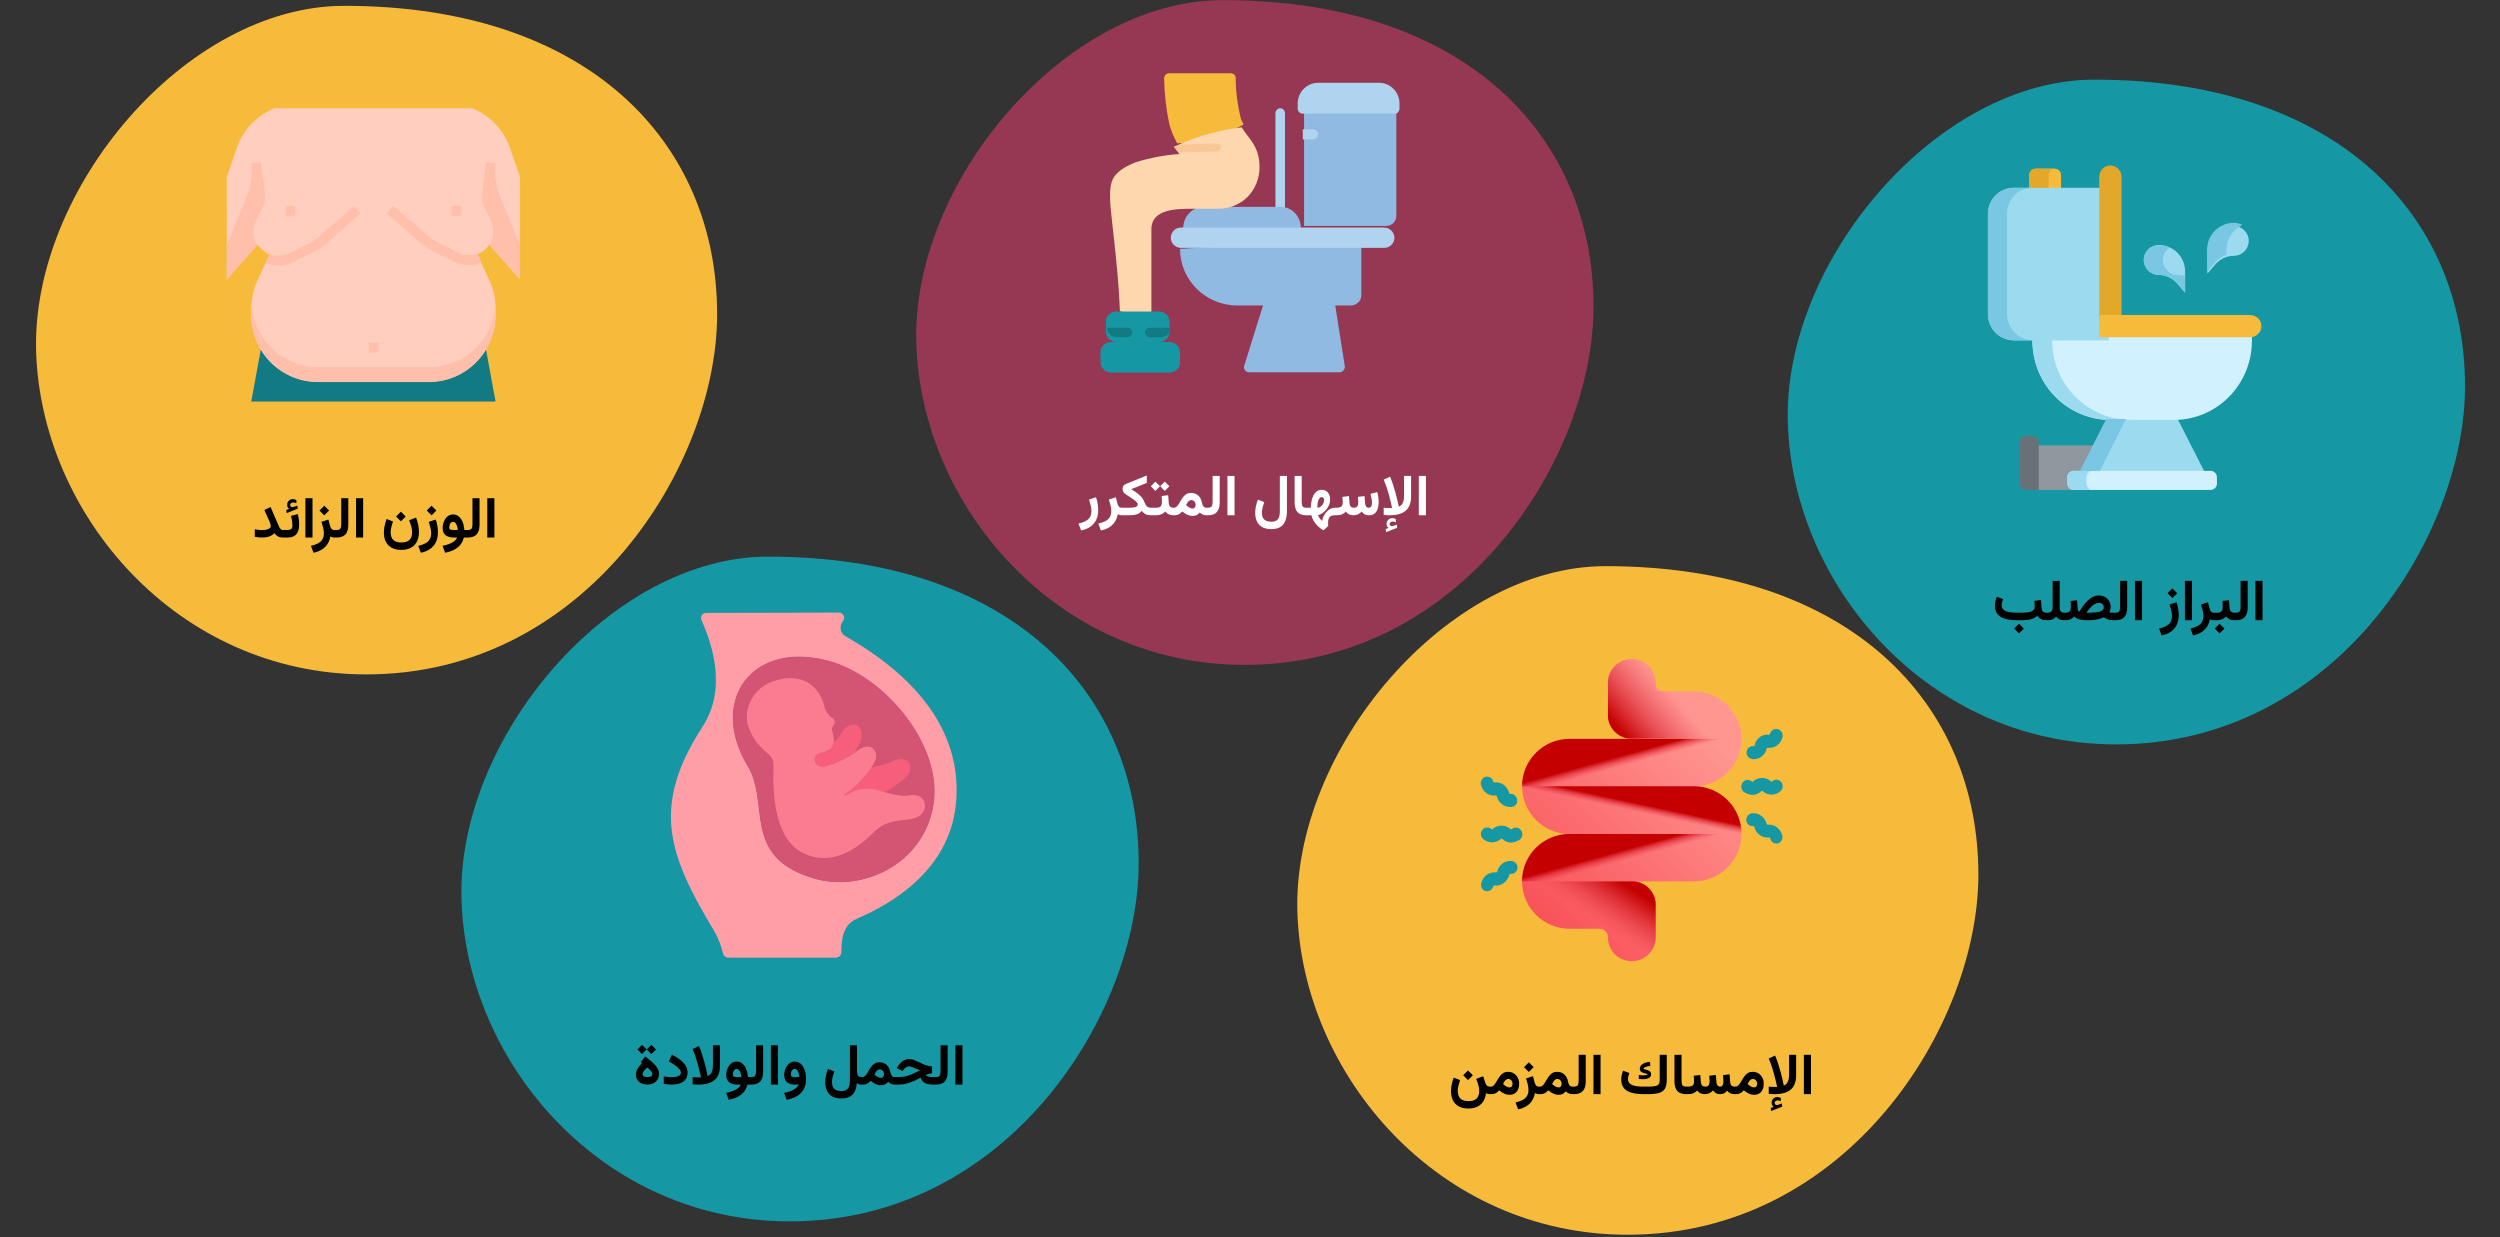 <?xml version="1.0" encoding="UTF-8"?>
<svg xmlns="http://www.w3.org/2000/svg" width="786" height="389" viewBox="0 0 786 389" fill="none">
  <rect x="0" y="0" width="786" height="389" fill="#333333" stroke="none"/>
  <path d="M665.3 234.036C606 234.036 563.7 183.936 562.1 133.136C560.4 82.436 608.8 25.036 658.5 25.036C734.6 25.036 775 67.536 775 121.436C775 168.336 734.3 234.036 665.3 234.036Z" fill="#1598A4"></path>
  <path d="M658 140.036H640V154.036H658V140.036Z" fill="#8F989E"></path>
  <path d="M637 137.036H639C640.1 137.036 641 137.936 641 139.036V154.036H637C635.9 154.036 635 153.136 635 152.036V139.036C635 137.936 635.9 137.036 637 137.036Z" fill="#687177"></path>
  <path d="M640 53.036H646C647.1 53.036 648 53.936 648 55.036V61.036H638V55.036C638 53.936 638.9 53.036 640 53.036Z" fill="#F7BB3C"></path>
  <path d="M638 55.036V61.036H644.1V55.036C644.1 53.936 645 53.136 646 53.036H645.9H640C638.9 53.036 638 53.936 638 55.036Z" fill="#E3A729"></path>
  <path d="M662.2 132.036H684.8L693 148.136L673.3 151.036L654 148.136L662.2 132.036Z" fill="#9CDBEF"></path>
  <path d="M663.6 132.036H683.4C697 132.036 708 120.936 708 107.136V104.036H639V107.136C639 120.936 650 132.036 663.6 132.036Z" fill="#D2F1FF"></path>
  <path d="M639 106.036V107.036C639 120.836 650.1 132.036 663.8 132.036H670C656.3 132.036 645.2 120.836 645.2 107.036V106.036H639Z" fill="#9CDBEF"></path>
  <path d="M633.3 107.036H663V59.036H633.3C628.7 59.036 625 62.736 625 67.236V98.736C625 103.336 628.7 107.036 633.3 107.036Z" fill="#9CDBEF"></path>
  <path d="M625 67.236V98.736C625 103.336 628.6 106.936 633 106.936H639C634.6 106.936 631 103.236 631 98.736V67.236C631 62.636 634.6 59.036 639 59.036H633C628.6 59.036 625 62.736 625 67.236Z" fill="#79C7E2"></path>
  <path d="M663.5 52.036C661.6 52.036 660 53.636 660 55.636V101.036H667V55.636C667 53.636 665.4 52.036 663.5 52.036Z" fill="#E3A729"></path>
  <path d="M707.4 99.036H660V106.036H707.4C709.4 106.036 711 104.436 711 102.536C711 100.636 709.4 99.036 707.4 99.036Z" fill="#F7BB3C"></path>
  <path d="M652 154.036H695C696.1 154.036 697 153.136 697 152.036V150.036C697 148.936 696.1 148.036 695 148.036H652C650.9 148.036 650 148.936 650 150.036V152.036C650 153.136 650.9 154.036 652 154.036Z" fill="#D2F1FF"></path>
  <path d="M650 150.036V152.036C650 153.136 650.9 154.036 652 154.036H658C656.9 154.036 656 153.136 656 152.036V150.036C656 148.936 656.9 148.036 658 148.036H652C650.9 148.036 650 148.936 650 150.036Z" fill="#9CDBEF"></path>
  <path d="M687 92.036V85.336C687 80.736 683.3 77.036 678.7 77.036C676.1 77.036 674 79.136 674 81.736C674 84.336 676.1 86.436 678.7 86.436C680.9 86.436 683 87.436 684.5 89.136L687 92.036Z" fill="#9CDBEF"></path>
  <path d="M674 81.736C674 83.036 674.5 84.236 675.4 85.036C676.3 85.836 677.4 86.436 678.7 86.436C679.8 86.436 680.9 86.636 681.9 87.136C682.9 87.636 683.8 88.236 684.5 89.136L687 92.036V86.836C686.3 86.636 685.5 86.436 684.7 86.436C683.4 86.436 682.2 85.936 681.4 85.036C680.6 84.136 680 83.036 680 81.736C680 80.436 680.5 79.236 681.4 78.436C681.6 78.236 681.9 78.036 682.2 77.836C681.1 77.336 680 77.136 678.7 77.136C677.4 77.136 676.2 77.636 675.4 78.536C674.5 79.236 674 80.436 674 81.736Z" fill="#79C7E2"></path>
  <path d="M694 86.036V79.336C694 74.736 697.7 71.036 702.3 71.036C704.9 71.036 707 73.136 707 75.736C707 78.336 704.9 80.436 702.3 80.436C700.1 80.436 698 81.436 696.5 83.136L694 86.036Z" fill="#9CDBEF"></path>
  <path d="M693.9 78.536V85.436L696.5 82.436C697.2 81.536 698.2 80.836 699.2 80.436C699.4 80.336 699.7 80.136 700 80.036V78.536C700 75.136 702 72.136 705 70.736C704.2 70.336 703.3 70.036 702.4 70.036C697.7 70.036 693.9 73.836 693.9 78.536Z" fill="#79C7E2"></path>
  <path d="M654 148.036H660.2L668.4 131.736H662.2L654 148.036Z" fill="#79C7E2"></path>
  <path d="M634.766 196.099L633.245 197.619L634.766 199.14L636.286 197.619L634.766 196.099ZM639.617 188.9C639.641 189.17 639.661 189.48 639.679 189.832C639.696 190.178 639.705 190.494 639.705 190.781C639.705 191.25 639.544 191.622 639.222 191.897C638.899 192.167 638.434 192.357 637.824 192.469C637.215 192.58 636.477 192.636 635.609 192.636H634.142C633.462 192.636 632.829 192.601 632.243 192.53C631.663 192.46 631.153 192.34 630.714 192.17C630.28 191.994 629.94 191.757 629.694 191.458C629.454 191.153 629.334 190.767 629.334 190.298C629.334 189.976 629.381 189.642 629.475 189.296C629.568 188.944 629.665 188.634 629.765 188.364L627.796 187.617C627.626 188.033 627.482 188.481 627.365 188.962C627.254 189.437 627.198 189.926 627.198 190.43C627.198 191.291 627.365 192.015 627.699 192.601C628.033 193.187 628.508 193.655 629.123 194.007C629.738 194.358 630.471 194.613 631.32 194.771C632.17 194.924 633.11 195 634.142 195H635.609C636.441 195 637.162 194.953 637.771 194.859C638.381 194.76 638.911 194.604 639.362 194.394C639.813 194.183 640.215 193.91 640.566 193.576C640.854 194.033 641.217 194.385 641.656 194.631C642.102 194.877 642.658 195 643.326 195H643.52V192.636H643.326C642.828 192.636 642.468 192.495 642.245 192.214C642.022 191.927 641.896 191.549 641.867 191.08L641.683 188.646L639.617 188.9ZM645.348 190.86C645.348 191.253 645.295 191.581 645.189 191.845C645.09 192.108 644.92 192.308 644.68 192.442C644.445 192.571 644.123 192.636 643.713 192.636H643.203V195H643.766C644.234 195 644.63 194.953 644.952 194.859C645.28 194.766 645.562 194.634 645.796 194.464C646.036 194.288 646.259 194.077 646.464 193.831C646.651 194.089 646.859 194.306 647.088 194.481C647.322 194.651 647.592 194.78 647.896 194.868C648.207 194.956 648.573 195 648.995 195H649.241V192.636H648.978C648.603 192.636 648.312 192.568 648.107 192.434C647.908 192.299 647.768 192.1 647.686 191.836C647.609 191.572 647.571 191.25 647.571 190.869V182.634H645.348V190.86ZM659.911 189.524C660.351 189.524 660.711 189.656 660.992 189.92C661.279 190.178 661.423 190.521 661.423 190.948C661.423 191.288 661.309 191.569 661.08 191.792C660.852 192.009 660.529 192.182 660.113 192.311C659.697 192.434 659.214 192.519 658.663 192.565C658.112 192.612 657.518 192.636 656.879 192.636H655.956C656.243 192.214 656.545 191.815 656.861 191.44C657.178 191.065 657.506 190.734 657.846 190.447C658.186 190.16 658.528 189.935 658.874 189.771C659.226 189.606 659.571 189.524 659.911 189.524ZM656.8 195C657.714 195 658.569 194.915 659.366 194.745C660.169 194.575 660.866 194.353 661.458 194.077C661.821 194.335 662.24 194.555 662.715 194.736C663.189 194.912 663.781 195 664.49 195H664.736V192.636H664.481C664.265 192.636 664.074 192.633 663.91 192.627C663.752 192.621 663.611 192.612 663.488 192.601C663.365 192.589 663.257 192.574 663.163 192.557C663.31 192.328 663.415 192.047 663.479 191.713C663.55 191.379 663.585 191.071 663.585 190.79C663.585 190.099 663.424 189.483 663.102 188.944C662.785 188.399 662.346 187.975 661.783 187.67C661.221 187.359 660.576 187.204 659.85 187.204C659.229 187.204 658.64 187.339 658.083 187.608C657.532 187.872 657.005 188.238 656.501 188.707C655.997 189.176 655.517 189.718 655.06 190.333C654.603 190.948 654.163 191.607 653.741 192.311C653.577 192.281 653.451 192.144 653.363 191.897C653.281 191.646 653.229 191.385 653.205 191.115L653.047 188.707L650.99 188.953C651.014 189.258 651.034 189.565 651.052 189.876C651.069 190.181 651.078 190.497 651.078 190.825C651.078 191.429 650.958 191.883 650.718 192.188C650.483 192.486 650.003 192.636 649.276 192.636H648.934L648.925 195H649.276C649.95 195 650.507 194.897 650.946 194.692C651.392 194.487 651.781 194.197 652.115 193.822C652.385 194.098 652.716 194.323 653.108 194.499C653.507 194.675 653.973 194.804 654.506 194.886C655.039 194.962 655.648 195 656.334 195H656.8ZM664.42 192.636V195H665.07C666.377 195 667.323 194.663 667.909 193.989C668.495 193.315 668.788 192.319 668.788 191.001V182.634H666.564V190.834C666.564 191.42 666.474 191.868 666.292 192.179C666.116 192.483 665.712 192.636 665.079 192.636H664.42ZM673.455 182.634H671.223V194.991H673.455V182.634ZM682.991 184.989L681.471 186.51L682.991 188.03L684.512 186.51L682.991 184.989ZM679.625 199.781C680.732 199.559 681.688 199.172 682.49 198.621C683.293 198.07 683.911 197.355 684.345 196.477C684.778 195.604 684.995 194.575 684.995 193.392C684.995 192.741 684.937 192.062 684.819 191.353C684.702 190.644 684.529 189.973 684.301 189.34L682.112 190.061C682.306 190.629 682.479 191.235 682.631 191.88C682.789 192.524 682.868 193.11 682.868 193.638C682.868 194.417 682.71 195.067 682.394 195.589C682.077 196.11 681.614 196.529 681.005 196.846C680.401 197.168 679.666 197.426 678.799 197.619L679.625 199.781ZM689.17 182.634H686.938V194.991H689.17V182.634ZM696.148 195H696.386V192.636H696.052C695.659 192.636 695.357 192.516 695.146 192.275C694.941 192.029 694.786 191.704 694.681 191.3L694.171 189.34L691.991 190.061C692.185 190.629 692.357 191.235 692.51 191.88C692.668 192.524 692.747 193.11 692.747 193.638C692.747 194.417 692.589 195.067 692.272 195.589C691.956 196.11 691.493 196.529 690.884 196.846C690.28 197.168 689.545 197.426 688.678 197.619L689.486 199.781C690.518 199.576 691.399 199.236 692.132 198.762C692.87 198.293 693.459 197.71 693.898 197.013C694.338 196.315 694.628 195.53 694.769 194.657C694.927 194.757 695.126 194.839 695.366 194.903C695.606 194.968 695.867 195 696.148 195ZM696.034 192.636V195H696.456V192.636H696.034ZM697.845 196.099L696.324 197.619L697.845 199.14L699.365 197.619L697.845 196.099ZM698.741 188.944C698.771 189.243 698.791 189.551 698.803 189.867C698.82 190.178 698.829 190.497 698.829 190.825C698.829 191.435 698.7 191.889 698.442 192.188C698.185 192.486 697.725 192.636 697.062 192.636H696.228V195H697.062C697.619 195 698.144 194.897 698.636 194.692C699.134 194.487 699.556 194.197 699.901 193.822C700.077 194.057 700.285 194.262 700.525 194.438C700.766 194.613 701.044 194.751 701.36 194.851C701.677 194.95 702.034 195 702.433 195H702.626V192.636H702.45C702.122 192.636 701.853 192.574 701.642 192.451C701.431 192.328 701.27 192.152 701.158 191.924C701.053 191.695 700.991 191.429 700.974 191.124L700.798 188.698L698.741 188.944ZM702.301 192.636V195H702.951C704.258 195 705.204 194.663 705.79 193.989C706.376 193.315 706.669 192.319 706.669 191.001V182.634H704.445V190.834C704.445 191.42 704.354 191.868 704.173 192.179C703.997 192.483 703.593 192.636 702.96 192.636H702.301ZM711.336 182.634H709.104V194.991H711.336V182.634Z" fill="black"></path>
  <path d="M391.3 209.036C332 209.036 289.7 158.936 288.1 108.136C286.4 57.436 334.8 0.036 384.5 0.036C460.6 0.036 501 42.536 501 96.436C501 143.336 460.3 209.036 391.3 209.036Z" fill="#963854"></path>
  <path d="M339.902 166.781C341.01 166.559 341.965 166.172 342.768 165.621C343.57 165.07 344.188 164.355 344.622 163.477C345.056 162.604 345.272 161.575 345.272 160.392C345.272 159.741 345.214 159.062 345.097 158.353C344.979 157.644 344.807 156.973 344.578 156.34L342.39 157.061C342.583 157.629 342.756 158.235 342.908 158.88C343.066 159.524 343.146 160.11 343.146 160.638C343.146 161.417 342.987 162.067 342.671 162.589C342.354 163.11 341.892 163.529 341.282 163.846C340.679 164.168 339.943 164.426 339.076 164.619L339.902 166.781ZM352.787 162H353.024V159.636H352.69C352.298 159.636 351.996 159.516 351.785 159.275C351.58 159.029 351.425 158.704 351.319 158.3L350.81 156.34L348.63 157.061C348.823 157.629 348.996 158.235 349.148 158.88C349.307 159.524 349.386 160.11 349.386 160.638C349.386 161.417 349.228 162.067 348.911 162.589C348.595 163.11 348.132 163.529 347.522 163.846C346.919 164.168 346.184 164.426 345.316 164.619L346.125 166.781C347.156 166.576 348.038 166.236 348.771 165.762C349.509 165.293 350.098 164.71 350.537 164.013C350.977 163.315 351.267 162.53 351.407 161.657C351.565 161.757 351.765 161.839 352.005 161.903C352.245 161.968 352.506 162 352.787 162ZM355.661 153.8L360.557 151.813V149.484L353.859 152.218C353.555 152.341 353.323 152.537 353.165 152.807C353.013 153.076 352.937 153.372 352.937 153.694C352.937 153.987 352.998 154.269 353.121 154.538C353.25 154.802 353.429 155.024 353.657 155.206C353.938 155.411 354.255 155.628 354.606 155.856C354.964 156.085 355.321 156.316 355.679 156.551C356.042 156.785 356.376 157.02 356.681 157.254C356.985 157.488 357.231 157.714 357.419 157.931C357.606 158.147 357.7 158.347 357.7 158.528C357.7 158.827 357.595 159.056 357.384 159.214C357.173 159.372 356.854 159.483 356.426 159.548C356.004 159.606 355.468 159.636 354.817 159.636H352.699V162H354.826C355.594 162 356.232 161.956 356.742 161.868C357.252 161.774 357.683 161.625 358.034 161.42C358.392 161.215 358.714 160.942 359.001 160.603C359.341 161.101 359.748 161.458 360.223 161.675C360.703 161.892 361.289 162 361.98 162H362.227V159.636H361.98C361.559 159.636 361.219 159.577 360.961 159.46C360.703 159.337 360.489 159.144 360.319 158.88C360.149 158.61 359.974 158.256 359.792 157.816C359.651 157.465 359.49 157.146 359.309 156.858C359.127 156.571 358.919 156.302 358.685 156.05C358.45 155.798 358.184 155.555 357.885 155.32C357.592 155.08 357.261 154.837 356.892 154.591C356.522 154.345 356.112 154.081 355.661 153.8ZM361.875 159.636V162H362.903V159.636H361.875ZM366.208 151.436L364.767 152.877L366.208 154.336L367.658 152.877L366.208 151.436ZM363.246 151.436L361.813 152.877L363.246 154.336L364.705 152.877L363.246 151.436ZM365.224 155.944C365.253 156.243 365.273 156.551 365.285 156.867C365.303 157.178 365.312 157.497 365.312 157.825C365.312 158.435 365.183 158.889 364.925 159.188C364.667 159.486 364.207 159.636 363.545 159.636H362.71V162H363.545C364.102 162 364.626 161.897 365.118 161.692C365.616 161.487 366.038 161.197 366.384 160.822C366.56 161.057 366.768 161.262 367.008 161.438C367.248 161.613 367.526 161.751 367.843 161.851C368.159 161.95 368.517 162 368.915 162H369.108V159.636H368.933C368.604 159.636 368.335 159.574 368.124 159.451C367.913 159.328 367.752 159.152 367.641 158.924C367.535 158.695 367.474 158.429 367.456 158.124L367.28 155.698L365.224 155.944ZM369.152 162C369.598 162 369.967 161.947 370.26 161.842C370.553 161.736 370.811 161.596 371.033 161.42C371.256 161.238 371.476 161.033 371.692 160.805C372.038 161.08 372.381 161.323 372.721 161.534C373.066 161.745 373.421 161.909 373.784 162.026C374.147 162.144 374.531 162.202 374.936 162.202C375.451 162.202 375.888 162.114 376.245 161.938C376.608 161.757 376.934 161.479 377.221 161.104C377.438 161.361 377.728 161.575 378.091 161.745C378.454 161.915 378.823 162 379.198 162H379.436V159.636H379.207C379.02 159.636 378.838 159.586 378.662 159.486C378.492 159.387 378.343 159.22 378.214 158.985C378.085 158.751 377.985 158.44 377.915 158.054C377.815 157.479 377.613 156.961 377.309 156.498C377.01 156.029 376.62 155.66 376.14 155.391C375.665 155.115 375.1 154.978 374.443 154.978C373.91 154.978 373.45 155.089 373.063 155.312C372.677 155.534 372.34 155.824 372.053 156.182C371.766 156.539 371.505 156.917 371.271 157.315C371.042 157.708 370.819 158.083 370.603 158.44C370.386 158.792 370.16 159.079 369.926 159.302C369.691 159.524 369.419 159.636 369.108 159.636H368.792L368.783 162H369.152ZM374.514 157.228C374.941 157.228 375.278 157.377 375.524 157.676C375.771 157.969 375.894 158.323 375.894 158.739C375.894 159.056 375.817 159.325 375.665 159.548C375.519 159.771 375.278 159.882 374.944 159.882C374.81 159.882 374.654 159.858 374.479 159.812C374.309 159.765 374.121 159.686 373.916 159.574C373.764 159.492 373.603 159.387 373.433 159.258C373.263 159.129 373.087 158.979 372.905 158.81C373.011 158.581 373.14 158.347 373.292 158.106C373.45 157.86 373.629 157.652 373.828 157.482C374.033 157.312 374.262 157.228 374.514 157.228ZM379.102 159.636V162H379.752C381.059 162 382.005 161.663 382.591 160.989C383.177 160.315 383.47 159.319 383.47 158.001V149.634H381.246V157.834C381.246 158.42 381.155 158.868 380.974 159.179C380.798 159.483 380.394 159.636 379.761 159.636H379.102ZM388.137 149.634H385.904V161.991H388.137V149.634ZM404.616 160.62V149.634H402.384V160.778C402.384 161.47 402.302 162.056 402.138 162.536C401.979 163.022 401.704 163.392 401.312 163.644C400.925 163.901 400.395 164.03 399.721 164.03C399.035 164.03 398.473 163.922 398.033 163.705C397.6 163.488 397.274 163.172 397.058 162.756C396.847 162.346 396.741 161.845 396.741 161.253C396.741 160.726 396.817 160.16 396.97 159.557C397.122 158.953 397.292 158.388 397.479 157.86L395.484 157.087C395.227 157.749 395.019 158.44 394.86 159.161C394.708 159.876 394.632 160.567 394.632 161.235C394.632 162.302 394.819 163.216 395.194 163.978C395.569 164.745 396.132 165.334 396.882 165.744C397.638 166.154 398.584 166.359 399.721 166.359C400.857 166.359 401.786 166.14 402.507 165.7C403.228 165.261 403.758 164.613 404.098 163.758C404.443 162.902 404.616 161.856 404.616 160.62ZM407.033 149.634V157.992C407.033 159.34 407.329 160.345 407.921 161.007C408.519 161.669 409.453 162 410.725 162H410.936V159.636H410.725C410.145 159.636 409.755 159.501 409.556 159.231C409.356 158.956 409.257 158.487 409.257 157.825V149.634H407.033ZM410.619 162H412.298C412.444 162.645 412.708 163.271 413.089 163.881C413.47 164.496 413.927 165.05 414.46 165.542C414.993 166.04 415.556 166.433 416.147 166.72L417.598 165.357C417.586 165.199 417.574 165.041 417.562 164.883C417.557 164.73 417.554 164.581 417.554 164.435C417.554 164.024 417.589 163.664 417.659 163.354C417.735 163.049 417.853 162.797 418.011 162.598C418.169 162.398 418.377 162.249 418.635 162.149C418.898 162.05 419.224 162 419.61 162H419.909V159.636H419.628C419.159 159.636 418.708 159.747 418.274 159.97C417.841 160.192 417.445 160.497 417.088 160.884C416.736 161.271 416.435 161.71 416.183 162.202C415.937 162.694 415.764 163.213 415.664 163.758C415.471 163.605 415.289 163.427 415.119 163.222C414.949 163.022 414.803 162.814 414.68 162.598C414.557 162.381 414.463 162.17 414.398 161.965C414.896 161.842 415.374 161.619 415.831 161.297C416.288 160.969 416.695 160.579 417.053 160.128C417.41 159.671 417.691 159.179 417.896 158.651C418.102 158.118 418.204 157.579 418.204 157.034C418.204 156.454 418.099 155.938 417.888 155.487C417.677 155.03 417.375 154.67 416.982 154.406C416.59 154.137 416.118 154.002 415.567 154.002C414.929 154.002 414.39 154.175 413.95 154.521C413.511 154.866 413.159 155.314 412.896 155.865C412.632 156.416 412.438 157.008 412.315 157.641C412.192 158.273 412.131 158.877 412.131 159.451V159.636H410.619V162ZM415.488 156.278C415.729 156.278 415.922 156.36 416.068 156.524C416.221 156.683 416.297 156.905 416.297 157.192C416.297 157.608 416.2 158.001 416.007 158.37C415.813 158.733 415.556 159.032 415.233 159.267C414.917 159.495 414.565 159.621 414.179 159.645V159.451C414.179 159.117 414.202 158.766 414.249 158.396C414.302 158.021 414.381 157.676 414.486 157.359C414.598 157.037 414.735 156.776 414.899 156.577C415.063 156.378 415.26 156.278 415.488 156.278ZM425.604 162C426.108 162 426.574 161.895 427.002 161.684C427.43 161.467 427.796 161.183 428.101 160.831C428.341 161.171 428.646 161.452 429.015 161.675C429.384 161.892 429.838 162 430.377 162C431.15 161.994 431.76 161.804 432.205 161.429C432.65 161.048 432.97 160.544 433.163 159.917C433.356 159.284 433.453 158.593 433.453 157.843C433.453 157.321 433.415 156.8 433.339 156.278C433.263 155.751 433.154 155.227 433.014 154.705L430.887 155.268C430.998 155.713 431.104 156.193 431.203 156.709C431.303 157.219 431.353 157.673 431.353 158.071C431.353 158.353 431.32 158.613 431.256 158.854C431.191 159.088 431.086 159.278 430.939 159.425C430.793 159.565 430.597 159.636 430.351 159.636C430.087 159.636 429.87 159.571 429.7 159.442C429.536 159.308 429.413 159.129 429.331 158.906C429.249 158.684 429.199 158.446 429.182 158.194L428.997 155.962L426.94 156.217C426.958 156.439 426.976 156.668 426.993 156.902C427.011 157.137 427.022 157.351 427.028 157.544C427.04 157.731 427.046 157.869 427.046 157.957C427.046 158.496 426.938 158.912 426.721 159.205C426.504 159.492 426.138 159.636 425.622 159.636C425.341 159.636 425.104 159.574 424.91 159.451C424.723 159.322 424.576 159.149 424.471 158.933C424.371 158.71 424.312 158.464 424.295 158.194L424.11 155.962L422.054 156.217C422.071 156.439 422.086 156.668 422.098 156.902C422.115 157.137 422.13 157.348 422.142 157.535C422.153 157.723 422.159 157.863 422.159 157.957C422.159 158.59 422.001 159.029 421.685 159.275C421.368 159.516 420.879 159.636 420.217 159.636H419.584V162H420.199C420.902 162 421.488 161.897 421.957 161.692C422.426 161.487 422.818 161.206 423.135 160.849C423.381 161.2 423.7 161.481 424.093 161.692C424.491 161.897 424.995 162 425.604 162ZM436.573 165.99L435.65 166.342L435.8 167.3L439.271 165.929L439.131 164.936L437.883 165.393C437.871 165.398 437.859 165.401 437.848 165.401C437.836 165.407 437.824 165.41 437.812 165.41C437.502 165.451 437.271 165.401 437.118 165.261C436.966 165.12 436.887 164.968 436.881 164.804C436.881 164.528 436.98 164.32 437.18 164.18C437.385 164.039 437.604 163.969 437.839 163.969C438.009 163.969 438.173 163.986 438.331 164.021C438.495 164.062 438.668 164.13 438.85 164.224L438.841 163.213C438.665 163.113 438.492 163.037 438.322 162.984C438.158 162.932 437.956 162.905 437.716 162.905C437.253 162.905 436.84 163.072 436.477 163.406C436.119 163.74 435.94 164.168 435.94 164.689C435.94 165.006 435.996 165.261 436.107 165.454C436.219 165.647 436.374 165.826 436.573 165.99ZM436.837 162C437.511 162 438.176 161.953 438.832 161.859C439.494 161.766 440.115 161.596 440.695 161.35C441.275 161.098 441.785 160.749 442.225 160.304C442.67 159.853 443.019 159.275 443.271 158.572C443.522 157.869 443.648 157.014 443.648 156.006V149.634H441.434V155.918C441.434 156.562 441.369 157.11 441.24 157.562C441.117 158.007 440.933 158.373 440.687 158.66C440.446 158.941 440.142 159.155 439.772 159.302C439.772 159.302 439.731 159.105 439.649 158.713C439.573 158.32 439.456 157.793 439.298 157.131C439.146 156.469 438.958 155.728 438.735 154.907C438.513 154.087 438.258 153.24 437.971 152.367C437.689 151.494 437.379 150.659 437.039 149.862L435.026 150.803C435.366 151.564 435.674 152.358 435.949 153.185C436.225 154.005 436.468 154.805 436.679 155.584C436.896 156.357 437.074 157.058 437.215 157.685C437.361 158.306 437.473 158.801 437.549 159.17C437.625 159.539 437.663 159.724 437.663 159.724C437.575 159.729 437.479 159.732 437.373 159.732C437.268 159.732 437.147 159.732 437.013 159.732C436.749 159.732 436.444 159.724 436.099 159.706C435.753 159.688 435.398 159.665 435.035 159.636V161.903C435.346 161.927 435.647 161.95 435.94 161.974C436.239 161.991 436.538 162 436.837 162ZM448.307 149.634H446.074V161.991H448.307V149.634Z" fill="white"></path>
  <path d="M402.5 68.036C403.3 68.036 404 67.336 404 66.436V35.636C404 34.736 403.3 34.036 402.5 34.036C401.7 34.036 401 34.736 401 35.636V66.436C401 67.336 401.7 68.036 402.5 68.036Z" fill="#B0D3F0"></path>
  <path d="M410 34.036V71.036H435.8C437.6 71.036 439 69.636 439 67.836V34.036H410Z" fill="#90BAE1"></path>
  <path d="M428 75.036V92.836C428 94.636 426.5 96.036 424.7 96.036H419.8L422.8 115.136C422.9 115.636 422.7 116.036 422.4 116.436C422.1 116.836 421.6 117.036 421.2 117.036H392.7C392.2 117.036 391.7 116.836 391.4 116.336C391.1 115.936 391 115.436 391.2 114.936L397.1 96.036H389C379 96.036 371 88.036 371 78.236L428 75.036Z" fill="#90BAE1"></path>
  <path d="M378.4 65.036H402.6C406.2 65.036 409 68.036 409 71.736L389.7 75.036L372 71.736C372 68.036 374.9 65.036 378.4 65.036Z" fill="#90BAE1"></path>
  <path d="M367.6 23.036C367.2 23.036 366.7 23.236 366.4 23.536C366.2 23.836 366 24.236 366 24.636C366.1 29.436 366.6 34.136 367.6 38.836C368.1 40.936 369 43.036 370.1 45.036C375.7 45.136 390.1 40.336 391 39.036C390.6 38.436 390.3 37.836 390.1 37.236C389.1 33.136 388.5 28.836 388.5 24.536C388.5 23.636 387.8 23.036 386.9 23.036H367.6Z" fill="#F7BB3C"></path>
  <path d="M349 62.336C349 66.636 351.6 83.436 352.1 97.836L362 101.036V72.036C362 65.636 370.1 65.636 375 65.636H383C386.5 65.636 389.8 64.336 392.2 61.936C394.6 59.536 396 56.136 396 52.636C396 45.736 392.4 43.536 390.4 40.036C383.8 40.836 377.3 42.536 371.1 45.236C370.5 45.536 369.9 45.836 369.3 46.136C369.8 46.936 370.3 47.736 370.8 48.436C366.1 48.736 361.5 49.636 357 51.036C349 54.236 349 57.536 349 62.336Z" fill="#FDD7AD"></path>
  <path d="M369 46.136C369.5 46.736 370 47.436 370.6 48.036C376.8 47.636 382.2 47.636 382.3 47.636C382.8 47.636 383.2 47.536 383.5 47.236C383.8 46.936 384 46.636 384 46.336C384 46.036 383.8 45.636 383.5 45.436C383.2 45.236 382.7 45.036 382.3 45.136C382.2 45.136 377.1 45.136 371 45.536C370.2 45.636 369.6 45.936 369 46.136Z" fill="#F9C795"></path>
  <path d="M433.6 26.036H414.4C410.9 26.036 408 28.936 408 32.536V34.136C408 35.036 408.7 35.736 409.6 35.736H438.4C439.3 35.836 440 35.036 440 34.136V32.536C440 28.936 437.1 26.036 433.6 26.036Z" fill="#B0D3F0"></path>
  <path d="M435.2 71.536H371.3C369.5 71.536 368.1 73.036 368.1 74.736C368.1 76.536 369.6 77.936 371.3 77.936H435.2C437 77.936 438.4 76.436 438.4 74.736C438.4 73.036 436.9 71.536 435.2 71.536Z" fill="#B0D3F0"></path>
  <path d="M409.6 40.636V43.836H412.8C413.7 43.836 414.4 43.136 414.4 42.236C414.4 41.336 413.7 40.636 412.8 40.636H409.6Z" fill="#B0D3F0"></path>
  <path d="M346 110.736V113.936C346 115.636 347.5 117.136 349.3 117.136H367.7C369.5 117.136 371 115.736 371 113.936V110.736C371 109.036 369.5 107.536 367.7 107.536H364.4C366.2 107.536 367.7 106.136 367.7 104.336V101.136C367.7 99.436 366.2 97.936 364.4 97.936H351C349.2 97.936 347.7 99.336 347.7 101.136V104.336C347.7 106.036 349.2 107.536 351 107.536H349.3C347.5 107.536 346 108.936 346 110.736Z" fill="#1598A4"></path>
  <path d="M348 103.036C348 104.736 349.4 106.036 351.2 106.036H354.4C355.3 106.036 356 105.336 356 104.536C356 103.736 355.3 103.036 354.4 103.036H348Z" fill="#117A83"></path>
  <path d="M360 104.536C360 105.336 360.7 106.036 361.6 106.036H364.8C366.6 106.036 368 104.736 368 103.036H361.6C360.7 103.036 360 103.736 360 104.536Z" fill="#117A83"></path>
  <path d="M511.7 388.2C452.1 388.2 409.5 337.8 407.9 286.8C406.3 235.8 454.8 178 504.8 178C581.4 178 622 220.8 622 275C622 322.1 581.1 388.2 511.7 388.2Z" fill="#F7BB3C"></path>
  <path d="M461.549 336.538L460.028 338.059L461.549 339.579L463.069 338.059L461.549 336.538ZM461.654 346.188C460.805 346.188 460.137 346.045 459.65 345.758C459.164 345.471 458.818 345.087 458.613 344.606C458.414 344.126 458.314 343.599 458.314 343.024C458.314 342.509 458.385 341.958 458.525 341.372C458.666 340.78 458.839 340.183 459.044 339.579L457.049 338.806C456.773 339.521 456.56 340.244 456.407 340.977C456.261 341.703 456.188 342.409 456.188 343.095C456.188 344.12 456.378 345.04 456.759 345.854C457.146 346.675 457.74 347.322 458.543 347.797C459.352 348.277 460.389 348.518 461.654 348.518C462.779 348.518 463.734 348.318 464.52 347.92C465.305 347.521 465.92 346.959 466.365 346.232C466.816 345.506 467.092 344.65 467.191 343.666C467.361 343.789 467.543 343.877 467.736 343.93C467.936 343.977 468.173 344 468.448 344H468.747V341.636H468.413C468.009 341.636 467.698 341.524 467.481 341.302C467.271 341.079 467.112 340.81 467.007 340.493L466.304 338.366L464.124 339.192C464.358 339.772 464.575 340.399 464.774 341.073C464.974 341.741 465.073 342.397 465.073 343.042C465.073 343.628 464.968 344.158 464.757 344.633C464.552 345.107 464.2 345.485 463.702 345.767C463.204 346.048 462.521 346.188 461.654 346.188ZM474.161 339.228C474.589 339.228 474.926 339.377 475.172 339.676C475.418 339.969 475.541 340.323 475.541 340.739C475.541 341.056 475.465 341.325 475.312 341.548C475.166 341.771 474.926 341.882 474.592 341.882C474.451 341.882 474.287 341.855 474.1 341.803C473.918 341.75 473.719 341.662 473.502 341.539C473.361 341.457 473.209 341.357 473.045 341.24C472.887 341.117 472.723 340.974 472.553 340.81C472.658 340.581 472.787 340.347 472.939 340.106C473.098 339.86 473.276 339.652 473.476 339.482C473.681 339.312 473.909 339.228 474.161 339.228ZM474.583 344.202C475.257 344.202 475.816 344.053 476.262 343.754C476.713 343.449 477.053 343.033 477.281 342.506C477.51 341.979 477.624 341.375 477.624 340.695C477.624 340.027 477.48 339.412 477.193 338.85C476.906 338.287 476.496 337.836 475.963 337.496C475.436 337.15 474.812 336.978 474.091 336.978C473.558 336.978 473.098 337.089 472.711 337.312C472.324 337.534 471.987 337.824 471.7 338.182C471.413 338.539 471.152 338.917 470.918 339.315C470.689 339.708 470.467 340.083 470.25 340.44C470.033 340.792 469.808 341.079 469.573 341.302C469.339 341.524 469.066 341.636 468.756 341.636H468.431V344H468.8C469.245 344 469.614 343.947 469.907 343.842C470.2 343.736 470.458 343.596 470.681 343.42C470.903 343.238 471.123 343.033 471.34 342.805C471.686 343.08 472.028 343.323 472.368 343.534C472.714 343.745 473.068 343.909 473.432 344.026C473.795 344.144 474.179 344.202 474.583 344.202ZM480.674 333.989L479.153 335.51L480.674 337.03L482.194 335.51L480.674 333.989ZM483.952 344H484.189V341.636H483.855C483.463 341.636 483.161 341.516 482.95 341.275C482.745 341.029 482.59 340.704 482.484 340.3L481.975 338.34L479.795 339.061C479.988 339.629 480.161 340.235 480.313 340.88C480.472 341.524 480.551 342.11 480.551 342.638C480.551 343.417 480.393 344.067 480.076 344.589C479.76 345.11 479.297 345.529 478.688 345.846C478.084 346.168 477.349 346.426 476.481 346.619L477.29 348.781C478.321 348.576 479.203 348.236 479.936 347.762C480.674 347.293 481.263 346.71 481.702 346.013C482.142 345.315 482.432 344.53 482.572 343.657C482.73 343.757 482.93 343.839 483.17 343.903C483.41 343.968 483.671 344 483.952 344ZM484.233 344C484.679 344 485.048 343.947 485.341 343.842C485.634 343.736 485.892 343.596 486.114 343.42C486.337 343.238 486.557 343.033 486.773 342.805C487.119 343.08 487.462 343.323 487.802 343.534C488.147 343.745 488.502 343.909 488.865 344.026C489.229 344.144 489.612 344.202 490.017 344.202C490.532 344.202 490.969 344.114 491.326 343.938C491.689 343.757 492.015 343.479 492.302 343.104C492.519 343.361 492.809 343.575 493.172 343.745C493.535 343.915 493.904 344 494.279 344H494.517V341.636H494.288C494.101 341.636 493.919 341.586 493.743 341.486C493.573 341.387 493.424 341.22 493.295 340.985C493.166 340.751 493.066 340.44 492.996 340.054C492.896 339.479 492.694 338.961 492.39 338.498C492.091 338.029 491.701 337.66 491.221 337.391C490.746 337.115 490.181 336.978 489.524 336.978C488.991 336.978 488.531 337.089 488.145 337.312C487.758 337.534 487.421 337.824 487.134 338.182C486.847 338.539 486.586 338.917 486.352 339.315C486.123 339.708 485.9 340.083 485.684 340.44C485.467 340.792 485.241 341.079 485.007 341.302C484.772 341.524 484.5 341.636 484.189 341.636H483.873L483.864 344H484.233ZM489.595 339.228C490.022 339.228 490.359 339.377 490.605 339.676C490.852 339.969 490.975 340.323 490.975 340.739C490.975 341.056 490.898 341.325 490.746 341.548C490.6 341.771 490.359 341.882 490.025 341.882C489.891 341.882 489.735 341.858 489.56 341.812C489.39 341.765 489.202 341.686 488.997 341.574C488.845 341.492 488.684 341.387 488.514 341.258C488.344 341.129 488.168 340.979 487.986 340.81C488.092 340.581 488.221 340.347 488.373 340.106C488.531 339.86 488.71 339.652 488.909 339.482C489.114 339.312 489.343 339.228 489.595 339.228ZM494.183 341.636V344H494.833C496.14 344 497.086 343.663 497.672 342.989C498.258 342.315 498.551 341.319 498.551 340.001V331.634H496.327V339.834C496.327 340.42 496.236 340.868 496.055 341.179C495.879 341.483 495.475 341.636 494.842 341.636H494.183ZM503.218 331.634H500.985V343.991H503.218V331.634ZM516.656 341.636C515.971 341.636 515.335 341.601 514.749 341.53C514.163 341.46 513.653 341.34 513.22 341.17C512.792 340.994 512.455 340.757 512.209 340.458C511.969 340.153 511.849 339.767 511.849 339.298C511.849 338.981 511.896 338.647 511.989 338.296C512.083 337.944 512.18 337.634 512.279 337.364L510.311 336.617C510.141 337.033 509.997 337.481 509.88 337.962C509.769 338.437 509.713 338.926 509.713 339.43C509.713 340.297 509.883 341.023 510.223 341.609C510.562 342.195 511.04 342.664 511.655 343.016C512.271 343.361 513.003 343.613 513.853 343.771C514.702 343.924 515.637 344 516.656 344H518.106C519.155 344 520.052 343.938 520.796 343.815C521.546 343.687 522.158 343.461 522.633 343.139C523.113 342.811 523.465 342.351 523.688 341.759C523.916 341.161 524.03 340.396 524.03 339.465V331.634H521.807V339.491C521.807 339.901 521.766 340.244 521.684 340.52C521.607 340.795 521.44 341.015 521.183 341.179C520.931 341.343 520.55 341.46 520.04 341.53C519.53 341.601 518.848 341.636 517.992 341.636H516.656ZM515.241 337.953V339.184C515.458 339.219 515.684 339.248 515.918 339.271C516.152 339.295 516.387 339.307 516.621 339.307C517.049 339.307 517.45 339.26 517.825 339.166C518.206 339.072 518.514 338.908 518.748 338.674C518.988 338.439 519.108 338.117 519.108 337.707C519.108 337.502 519.067 337.329 518.985 337.188C518.909 337.042 518.804 336.916 518.669 336.811C518.505 336.67 518.312 336.559 518.089 336.477C517.872 336.395 517.658 336.333 517.447 336.292C517.236 336.245 517.063 336.201 516.929 336.16C516.794 336.113 516.727 336.055 516.727 335.984C516.727 335.867 516.806 335.759 516.964 335.659C517.128 335.554 517.327 335.463 517.562 335.387C517.796 335.311 518.03 335.252 518.265 335.211C518.505 335.17 518.701 335.149 518.854 335.149L518.783 333.866C518.449 333.866 518.095 333.91 517.72 333.998C517.345 334.086 516.99 334.221 516.656 334.402C516.328 334.578 516.059 334.804 515.848 335.079C515.643 335.354 515.54 335.68 515.54 336.055C515.54 336.354 515.619 336.594 515.777 336.775C515.941 336.951 516.144 337.092 516.384 337.197C516.624 337.297 516.864 337.376 517.104 337.435C517.351 337.487 517.553 337.537 517.711 337.584C517.875 337.625 517.957 337.678 517.957 337.742C517.957 337.865 517.825 337.956 517.562 338.015C517.304 338.067 517.002 338.094 516.656 338.094C516.41 338.094 516.161 338.082 515.909 338.059C515.657 338.029 515.435 337.994 515.241 337.953ZM526.456 331.634V339.992C526.456 341.34 526.752 342.345 527.344 343.007C527.941 343.669 528.876 344 530.147 344H530.358V341.636H530.147C529.567 341.636 529.178 341.501 528.979 341.231C528.779 340.956 528.68 340.487 528.68 339.825V331.634H526.456ZM540.835 344C541.351 344 541.781 343.897 542.127 343.692C542.479 343.481 542.771 343.215 543.006 342.893C543.229 343.238 543.545 343.511 543.955 343.71C544.371 343.903 544.857 344 545.414 344H545.643V341.636H545.396C545.086 341.636 544.828 341.58 544.623 341.469C544.418 341.352 544.26 341.188 544.148 340.977C544.043 340.76 543.981 340.499 543.964 340.194L543.779 337.76L541.723 338.015C541.752 338.378 541.775 338.744 541.793 339.113C541.816 339.477 541.828 339.764 541.828 339.975C541.828 340.291 541.796 340.575 541.731 340.827C541.667 341.079 541.562 341.278 541.415 341.425C541.269 341.565 541.072 341.636 540.826 341.636C540.562 341.636 540.346 341.571 540.176 341.442C540.006 341.308 539.877 341.132 539.789 340.915C539.707 340.692 539.657 340.452 539.64 340.194L539.455 337.962L537.398 338.217C537.416 338.439 537.434 338.668 537.451 338.902C537.469 339.137 537.48 339.351 537.486 339.544C537.498 339.731 537.504 339.869 537.504 339.957C537.504 340.496 537.396 340.912 537.179 341.205C536.962 341.492 536.596 341.636 536.08 341.636C535.799 341.636 535.562 341.574 535.368 341.451C535.181 341.322 535.034 341.149 534.929 340.933C534.829 340.71 534.771 340.464 534.753 340.194L534.568 337.962L532.512 338.217C532.529 338.439 532.544 338.668 532.556 338.902C532.573 339.137 532.588 339.348 532.6 339.535C532.611 339.723 532.617 339.863 532.617 339.957C532.617 340.59 532.459 341.029 532.143 341.275C531.826 341.516 531.337 341.636 530.675 341.636H530.042V344H530.657C531.36 344 531.946 343.897 532.415 343.692C532.884 343.487 533.276 343.206 533.593 342.849C533.839 343.2 534.158 343.481 534.551 343.692C534.949 343.897 535.453 344 536.062 344C536.566 344 537.032 343.895 537.46 343.684C537.888 343.467 538.254 343.183 538.559 342.831C538.799 343.171 539.106 343.452 539.481 343.675C539.856 343.892 540.308 344 540.835 344ZM551.065 339.228C551.493 339.228 551.83 339.377 552.076 339.676C552.322 339.969 552.445 340.323 552.445 340.739C552.445 341.056 552.369 341.325 552.217 341.548C552.07 341.771 551.83 341.882 551.496 341.882C551.355 341.882 551.191 341.855 551.004 341.803C550.822 341.75 550.623 341.662 550.406 341.539C550.266 341.457 550.113 341.357 549.949 341.24C549.791 341.117 549.627 340.974 549.457 340.81C549.562 340.581 549.691 340.347 549.844 340.106C550.002 339.86 550.181 339.652 550.38 339.482C550.585 339.312 550.813 339.228 551.065 339.228ZM551.487 344.202C552.161 344.202 552.721 344.053 553.166 343.754C553.617 343.449 553.957 343.033 554.186 342.506C554.414 341.979 554.528 341.375 554.528 340.695C554.528 340.027 554.385 339.412 554.098 338.85C553.811 338.287 553.4 337.836 552.867 337.496C552.34 337.15 551.716 336.978 550.995 336.978C550.462 336.978 550.002 337.089 549.615 337.312C549.229 337.534 548.892 337.824 548.604 338.182C548.317 338.539 548.057 338.917 547.822 339.315C547.594 339.708 547.371 340.083 547.154 340.44C546.938 340.792 546.712 341.079 546.478 341.302C546.243 341.524 545.971 341.636 545.66 341.636H545.335V344H545.704C546.149 344 546.519 343.947 546.812 343.842C547.104 343.736 547.362 343.596 547.585 343.42C547.808 343.238 548.027 343.033 548.244 342.805C548.59 343.08 548.933 343.323 549.272 343.534C549.618 343.745 549.973 343.909 550.336 344.026C550.699 344.144 551.083 344.202 551.487 344.202ZM557.631 347.99L556.708 348.342L556.857 349.3L560.329 347.929L560.188 346.936L558.94 347.393C558.929 347.398 558.917 347.401 558.905 347.401C558.894 347.407 558.882 347.41 558.87 347.41C558.56 347.451 558.328 347.401 558.176 347.261C558.023 347.12 557.944 346.968 557.938 346.804C557.938 346.528 558.038 346.32 558.237 346.18C558.442 346.039 558.662 345.969 558.896 345.969C559.066 345.969 559.23 345.986 559.389 346.021C559.553 346.062 559.726 346.13 559.907 346.224L559.898 345.213C559.723 345.113 559.55 345.037 559.38 344.984C559.216 344.932 559.014 344.905 558.773 344.905C558.311 344.905 557.897 345.072 557.534 345.406C557.177 345.74 556.998 346.168 556.998 346.689C556.998 347.006 557.054 347.261 557.165 347.454C557.276 347.647 557.432 347.826 557.631 347.99ZM557.895 344C558.568 344 559.233 343.953 559.89 343.859C560.552 343.766 561.173 343.596 561.753 343.35C562.333 343.098 562.843 342.749 563.282 342.304C563.728 341.853 564.076 341.275 564.328 340.572C564.58 339.869 564.706 339.014 564.706 338.006V331.634H562.491V337.918C562.491 338.562 562.427 339.11 562.298 339.562C562.175 340.007 561.99 340.373 561.744 340.66C561.504 340.941 561.199 341.155 560.83 341.302C560.83 341.302 560.789 341.105 560.707 340.713C560.631 340.32 560.514 339.793 560.355 339.131C560.203 338.469 560.016 337.728 559.793 336.907C559.57 336.087 559.315 335.24 559.028 334.367C558.747 333.494 558.437 332.659 558.097 331.862L556.084 332.803C556.424 333.564 556.731 334.358 557.007 335.185C557.282 336.005 557.525 336.805 557.736 337.584C557.953 338.357 558.132 339.058 558.272 339.685C558.419 340.306 558.53 340.801 558.606 341.17C558.683 341.539 558.721 341.724 558.721 341.724C558.633 341.729 558.536 341.732 558.431 341.732C558.325 341.732 558.205 341.732 558.07 341.732C557.807 341.732 557.502 341.724 557.156 341.706C556.811 341.688 556.456 341.665 556.093 341.636V343.903C556.403 343.927 556.705 343.95 556.998 343.974C557.297 343.991 557.596 344 557.895 344ZM569.364 331.634H567.132V343.991H569.364V331.634Z" fill="black"></path>
  <path d="M493.438 232.302H512.838C508.838 232.302 505.538 229.002 505.538 225.002V214.702C505.538 210.502 508.938 207.202 513.038 207.202C517.138 207.202 520.538 210.502 520.538 214.702C520.538 216.202 521.738 217.402 523.238 217.402H532.638C540.838 217.402 547.538 224.102 547.538 232.302C547.538 240.602 540.838 247.202 532.638 247.202C540.838 247.202 547.538 253.902 547.538 262.202C547.538 270.402 540.838 277.102 532.638 277.102H513.238C517.238 277.102 520.538 280.402 520.538 284.402V294.702C520.538 298.802 517.238 302.202 513.038 302.202C508.838 302.202 505.538 298.902 505.538 294.702C505.538 293.202 504.338 292.002 502.838 292.002H493.438C485.238 292.002 478.538 285.302 478.538 277.102C478.538 268.802 485.238 262.202 493.438 262.202C485.238 262.202 478.538 255.502 478.538 247.202C478.538 239.002 485.238 232.302 493.438 232.302Z" fill="url(#paint0_linear_825_2134)"></path>
  <path d="M493.438 262.202H547.538C547.538 253.902 540.838 247.202 532.638 247.202H478.538C478.538 255.502 485.238 262.202 493.438 262.202Z" fill="url(#paint1_linear_825_2134)"></path>
  <path d="M478.538 277.102H532.638C540.838 277.102 547.538 270.402 547.538 262.202H493.438C485.238 262.202 478.538 268.802 478.538 277.102Z" fill="url(#paint2_linear_825_2134)"></path>
  <path d="M478.538 247.202H532.638C540.838 247.202 547.538 240.602 547.538 232.302H493.438C485.238 232.302 478.538 239.002 478.538 247.202Z" fill="url(#paint3_linear_825_2134)"></path>
  <path d="M505.538 277.102H513.038H513.238C517.238 277.102 520.538 280.402 520.538 284.402V294.702C520.538 298.802 517.238 302.202 513.038 302.202C508.838 302.202 505.538 298.902 505.538 294.702C505.538 293.202 504.338 292.002 502.838 292.002H493.438C485.238 292.002 478.538 285.302 478.538 277.102H505.538Z" fill="url(#paint4_linear_825_2134)"></path>
  <path d="M513.038 207.202C517.138 207.202 520.538 210.502 520.538 214.602V217.302H532.638C540.838 217.302 547.538 224.002 547.538 232.202H513.038H512.838C508.838 232.202 505.538 228.902 505.538 224.902V214.602C505.538 210.502 508.838 207.202 513.038 207.202Z" fill="url(#paint5_linear_825_2134)"></path>
  <path d="M551.037 249.902C552.037 249.902 553.037 249.502 553.837 248.702C553.937 248.602 554.037 248.602 554.137 248.702C555.737 250.202 558.237 250.202 559.837 248.702C560.637 247.902 560.737 246.602 559.937 245.802C559.237 245.002 557.937 244.902 557.137 245.702C557.037 245.802 556.937 245.802 556.837 245.702C555.237 244.202 552.737 244.202 551.137 245.702C551.037 245.802 550.937 245.802 550.837 245.702C550.737 245.602 550.737 245.602 550.637 245.602C549.737 244.902 548.537 245.102 547.837 246.102C547.237 247.002 547.337 248.202 548.137 248.902C549.037 249.502 550.037 249.902 551.037 249.902Z" fill="#1598A4"></path>
  <path d="M551.341 238.702C553.341 238.702 555.041 237.302 555.441 235.302C555.441 235.202 555.641 235.102 555.741 235.102C557.941 235.402 559.941 233.902 560.441 231.702C560.641 230.602 559.941 229.502 558.841 229.202C557.741 229.002 556.741 229.702 556.441 230.802C556.441 230.902 556.341 231.002 556.141 231.002C554.041 230.702 552.041 232.202 551.641 234.402C551.641 234.502 551.541 234.602 551.341 234.602C550.241 234.502 549.241 235.202 549.141 236.302C548.941 237.402 549.741 238.502 550.841 238.602C551.041 238.702 551.141 238.702 551.341 238.702Z" fill="#1598A4"></path>
  <path d="M558.441 265.202C558.541 265.202 558.741 265.202 558.841 265.202C559.941 265.002 560.541 263.902 560.341 262.702C559.841 260.502 557.841 259.002 555.641 259.302C555.641 259.302 555.441 259.202 555.441 259.102C554.941 256.902 552.941 255.402 550.741 255.702C549.641 255.902 548.941 256.902 549.041 258.002C549.241 259.102 550.141 259.902 551.241 259.702C551.341 259.702 551.441 259.802 551.541 259.902C552.041 262.102 554.041 263.602 556.241 263.302C556.341 263.302 556.541 263.402 556.541 263.502C556.741 264.502 557.541 265.202 558.441 265.202Z" fill="#1598A4"></path>
  <path d="M475.037 264.902C474.037 264.902 473.037 264.502 472.237 263.702C472.137 263.602 472.037 263.602 471.937 263.702C470.337 265.202 467.837 265.202 466.237 263.702C465.437 262.902 465.337 261.602 466.137 260.802C466.837 260.002 468.137 259.902 468.937 260.702C469.037 260.802 469.137 260.802 469.237 260.702C470.837 259.202 473.337 259.202 474.937 260.702C475.037 260.802 475.137 260.802 475.237 260.702C475.337 260.602 475.337 260.602 475.437 260.602C476.337 259.902 477.537 260.102 478.237 261.102C478.837 262.002 478.737 263.202 477.937 263.902C477.037 264.502 476.037 264.902 475.037 264.902Z" fill="#1598A4"></path>
  <path d="M474.696 253.702C472.796 253.702 470.996 252.302 470.596 250.302C470.596 250.202 470.496 250.102 470.296 250.102C468.096 250.402 466.096 248.902 465.596 246.702C465.396 245.602 465.996 244.502 467.096 244.202C468.296 244.002 469.296 244.702 469.496 245.802C469.496 245.902 469.596 246.002 469.796 246.002C471.996 245.702 473.996 247.202 474.496 249.402C474.496 249.502 474.596 249.602 474.796 249.602C475.796 249.502 476.796 250.202 476.996 251.402C477.196 252.502 476.396 253.602 475.296 253.702C475.096 253.702 474.896 253.702 474.696 253.702Z" fill="#1598A4"></path>
  <path d="M467.596 280.202C467.496 280.202 467.296 280.202 467.196 280.202C466.096 280.002 465.496 278.902 465.696 277.702C466.196 275.502 468.196 274.002 470.396 274.302C470.496 274.302 470.696 274.202 470.696 274.102C471.196 271.902 473.196 270.402 475.396 270.702C476.496 270.902 477.196 271.902 477.096 273.002C476.896 274.102 475.996 274.902 474.896 274.702C474.796 274.702 474.696 274.802 474.596 274.902C473.996 277.202 471.996 278.702 469.796 278.402C469.696 278.402 469.496 278.502 469.496 278.602C469.296 279.502 468.496 280.202 467.596 280.202Z" fill="#1598A4"></path>
  <path d="M115.163 212.034C55.563 212.034 12.963 161.634 11.363 110.634C9.763 59.634 58.263 1.834 108.263 1.834C184.863 1.834 225.463 44.634 225.463 98.834C225.463 145.934 184.563 212.034 115.163 212.034Z" fill="#F7BB3C"></path>
  <path d="M85.129 165.317C85.129 165.651 84.994 165.918 84.725 166.117C84.461 166.311 84.115 166.451 83.688 166.539C83.26 166.621 82.803 166.662 82.316 166.662C81.977 166.662 81.613 166.639 81.227 166.592C80.84 166.545 80.465 166.48 80.102 166.398V168.754C80.465 168.842 80.822 168.903 81.174 168.938C81.531 168.974 81.956 168.991 82.448 168.991C83.04 168.991 83.57 168.941 84.039 168.842C84.508 168.736 84.927 168.581 85.296 168.376C85.671 168.171 86.002 167.922 86.289 167.629C86.494 167.904 86.714 168.145 86.948 168.35C87.189 168.555 87.464 168.716 87.774 168.833C88.091 168.944 88.472 169 88.917 169H89.277V166.636H88.917C88.642 166.636 88.413 166.542 88.231 166.354C88.05 166.167 87.883 165.903 87.731 165.563C87.578 165.224 87.405 164.828 87.212 164.377L85.067 159.402L83.116 160.343L84.812 164.131C84.889 164.295 84.959 164.497 85.023 164.737C85.094 164.978 85.129 165.171 85.129 165.317ZM88.917 166.636V169H89.567V166.636H88.917ZM90.912 159.991L89.989 160.352L90.139 161.31L93.61 159.938L93.47 158.945L92.222 159.402C92.21 159.408 92.198 159.414 92.186 159.42C92.175 159.42 92.163 159.42 92.151 159.42C91.841 159.461 91.609 159.411 91.457 159.271C91.305 159.124 91.226 158.972 91.22 158.813C91.22 158.538 91.319 158.33 91.519 158.189C91.724 158.049 91.943 157.979 92.178 157.979C92.348 157.979 92.512 157.996 92.67 158.031C92.834 158.066 93.007 158.131 93.189 158.225L93.18 157.223C93.004 157.123 92.831 157.047 92.661 156.994C92.497 156.941 92.295 156.915 92.055 156.915C91.592 156.915 91.179 157.082 90.815 157.416C90.458 157.75 90.279 158.178 90.279 158.699C90.279 159.016 90.335 159.271 90.446 159.464C90.558 159.657 90.713 159.833 90.912 159.991ZM90.306 169C91.249 169 91.993 168.83 92.538 168.49C93.083 168.145 93.473 167.667 93.707 167.058C93.941 166.442 94.059 165.725 94.059 164.904C94.059 164.4 94.02 163.873 93.944 163.322C93.874 162.766 93.766 162.2 93.619 161.626L91.492 162.197C91.656 162.83 91.77 163.404 91.835 163.92C91.905 164.436 91.94 164.854 91.94 165.177C91.94 165.733 91.806 166.117 91.536 166.328C91.272 166.533 90.856 166.636 90.288 166.636H89.33V169H90.306ZM98.251 156.634H96.019V168.991H98.251V156.634ZM101.951 158.989L100.431 160.51L101.951 162.03L103.472 160.51L101.951 158.989ZM105.229 169H105.467V166.636H105.133C104.74 166.636 104.438 166.516 104.228 166.275C104.022 166.029 103.867 165.704 103.762 165.3L103.252 163.34L101.072 164.061C101.266 164.629 101.438 165.235 101.591 165.88C101.749 166.524 101.828 167.11 101.828 167.638C101.828 168.417 101.67 169.067 101.354 169.589C101.037 170.11 100.574 170.529 99.965 170.846C99.361 171.168 98.626 171.426 97.759 171.619L98.567 173.781C99.599 173.576 100.48 173.236 101.213 172.762C101.951 172.293 102.54 171.71 102.979 171.013C103.419 170.315 103.709 169.53 103.85 168.657C104.008 168.757 104.207 168.839 104.447 168.903C104.688 168.968 104.948 169 105.229 169ZM105.142 166.636V169H105.792C107.099 169 108.045 168.663 108.631 167.989C109.217 167.315 109.51 166.319 109.51 165.001V156.634H107.286V164.834C107.286 165.42 107.195 165.868 107.014 166.179C106.838 166.483 106.434 166.636 105.801 166.636H105.142ZM114.177 156.634H111.944V168.991H114.177V156.634ZM126.042 160.87L124.521 162.391L126.042 163.911L127.562 162.391L126.042 160.87ZM126.156 170.556C125.307 170.556 124.639 170.412 124.152 170.125C123.666 169.838 123.32 169.454 123.115 168.974C122.916 168.493 122.816 167.963 122.816 167.383C122.816 166.867 122.887 166.316 123.027 165.73C123.168 165.139 123.341 164.544 123.546 163.946L121.551 163.173C121.275 163.888 121.062 164.611 120.909 165.344C120.763 166.07 120.689 166.776 120.689 167.462C120.689 168.481 120.88 169.401 121.261 170.222C121.647 171.042 122.242 171.689 123.045 172.164C123.854 172.645 124.891 172.885 126.156 172.885C127.381 172.885 128.403 172.656 129.224 172.199C130.05 171.748 130.671 171.106 131.087 170.274C131.503 169.448 131.711 168.47 131.711 167.339C131.711 166.595 131.641 165.856 131.5 165.124C131.365 164.386 131.134 163.589 130.806 162.733L128.626 163.56C128.86 164.134 129.077 164.758 129.276 165.432C129.476 166.105 129.575 166.765 129.575 167.409C129.575 167.995 129.47 168.525 129.259 169C129.054 169.475 128.702 169.853 128.204 170.134C127.706 170.415 127.023 170.556 126.156 170.556ZM135.684 158.989L134.163 160.51L135.684 162.03L137.204 160.51L135.684 158.989ZM132.317 173.781C133.425 173.559 134.38 173.172 135.183 172.621C135.985 172.07 136.604 171.355 137.037 170.477C137.471 169.604 137.688 168.575 137.688 167.392C137.688 166.741 137.629 166.062 137.512 165.353C137.395 164.644 137.222 163.973 136.993 163.34L134.805 164.061C134.998 164.629 135.171 165.235 135.323 165.88C135.481 166.524 135.561 167.11 135.561 167.638C135.561 168.417 135.402 169.067 135.086 169.589C134.77 170.11 134.307 170.529 133.697 170.846C133.094 171.168 132.358 171.426 131.491 171.619L132.317 173.781ZM142.434 161.74C141.877 161.74 141.394 161.875 140.983 162.145C140.573 162.408 140.233 162.754 139.964 163.182C139.694 163.609 139.492 164.066 139.357 164.553C139.229 165.039 139.164 165.502 139.164 165.941C139.164 167.008 139.469 167.784 140.078 168.271C140.688 168.757 141.578 169 142.75 169H143.682C143.535 169.422 143.248 169.803 142.82 170.143C142.393 170.482 141.862 170.772 141.229 171.013C140.603 171.259 139.905 171.458 139.138 171.61L139.938 173.772C141.092 173.55 142.067 173.225 142.864 172.797C143.661 172.375 144.303 171.848 144.789 171.215C145.275 170.588 145.621 169.85 145.826 169H146.714V166.636H145.984C145.949 165.979 145.847 165.358 145.677 164.772C145.513 164.181 145.281 163.659 144.982 163.208C144.689 162.751 144.332 162.394 143.91 162.136C143.488 161.872 142.996 161.74 142.434 161.74ZM142.724 166.636C142.267 166.636 141.906 166.589 141.643 166.495C141.379 166.396 141.247 166.182 141.247 165.854C141.247 165.637 141.282 165.391 141.353 165.115C141.423 164.834 141.543 164.591 141.713 164.386C141.889 164.175 142.123 164.069 142.416 164.069C142.662 164.069 142.873 164.146 143.049 164.298C143.23 164.444 143.38 164.644 143.497 164.896C143.62 165.142 143.717 165.417 143.787 165.722C143.857 166.026 143.904 166.331 143.928 166.636H142.724ZM146.397 166.636V169H147.048C148.354 169 149.301 168.663 149.887 167.989C150.473 167.315 150.766 166.319 150.766 165.001V156.634H148.542V164.834C148.542 165.42 148.451 165.868 148.27 166.179C148.094 166.483 147.689 166.636 147.057 166.636H146.397ZM155.433 156.634H153.2V168.991H155.433V156.634Z" fill="black"></path>
  <path d="M155.8 126.236L152.7 109.336H82.1L79 126.236H155.8Z" fill="#117A83"></path>
  <path d="M71.3 55.736V87.836L78.9 79.236L81 76.836C81.8 78.036 82.9 79.036 84.2 79.736C84.4 79.836 84.5 79.836 84.7 79.936C84.7 79.936 84.7 79.936 84.8 79.936L83.5 82.736L80.9 88.236C79.8 90.636 79.2 93.136 79 95.736C79 96.136 79 96.536 79 97.036V99.036C79 110.636 88.4 120.036 100 120.036H134.8C146.4 120.036 155.8 110.636 155.8 99.036V97.036C155.8 96.636 155.8 96.136 155.8 95.736C155.6 93.136 155 90.636 153.9 88.236L151.3 82.736L150 79.936C150 79.936 150 79.936 150.1 79.936C150.3 79.836 150.5 79.836 150.6 79.736C151.9 79.136 153.1 78.136 153.8 76.836L155.9 79.236L163.5 87.836V55.736L160.4 46.736C158.5 40.936 154.1 36.336 148.5 34.036H86.3C80.7 36.336 76.3 40.936 74.4 46.636L71.3 55.736Z" fill="#FFCEBF"></path>
  <path d="M119 107.732H115.9V110.832H119V107.732Z" fill="#FFBFAB"></path>
  <path d="M84.8 79.832L83.5 82.632C83.6 82.632 83.7 82.732 83.8 82.732C85 83.132 86.2 83.432 87.5 83.432C89.2 83.432 90.8 83.032 92.3 82.332L99.5 78.732C100.3 78.332 101.1 77.832 101.8 77.232L113.3 67.032L111.3 64.732L99.8 74.832C99.3 75.232 98.8 75.632 98.2 75.932L91 79.532C89.9 80.032 88.8 80.332 87.6 80.332C86.6 80.332 85.7 80.232 84.8 79.832H84.7H84.8Z" fill="#FFBFAB"></path>
  <path d="M121.5 67.032L133.1 77.132C133.8 77.732 134.6 78.232 135.4 78.632L142.6 82.232C144.1 83.032 145.7 83.332 147.4 83.332C148.7 83.332 149.9 83.132 151.1 82.632C151.2 82.632 151.3 82.532 151.4 82.532L150.1 79.732C150.1 79.732 150.1 79.732 150.2 79.732H150.1C149.3 80.032 148.4 80.232 147.5 80.232C146.3 80.232 145.1 79.932 144.1 79.432L136.9 75.832C136.3 75.532 135.8 75.132 135.3 74.732L123.6 64.732L121.5 67.032Z" fill="#FFBFAB"></path>
  <path d="M145.1 64.732H142V67.832H145.1V64.732Z" fill="#FFBFAB"></path>
  <path d="M92.8 64.732H89.8V67.832H92.8V64.732Z" fill="#FFBFAB"></path>
  <path d="M71.3 77.032L77.6 61.732C79 58.432 79.5 54.832 79 51.332L82 50.932L83.3 60.932C83.5 62.432 83.2 63.932 82.5 65.332L80.5 69.332C79.5 71.332 79.4 73.732 80.3 75.832C80.5 76.232 80.6 76.532 80.9 76.932L71.3 87.932V77.032Z" fill="#FFBFAB"></path>
  <path d="M163.5 77.032L157.2 61.732C155.8 58.432 155.4 54.832 155.8 51.332L152.8 50.932L151.5 60.932C151.3 62.432 151.6 63.932 152.3 65.332L154.3 69.332C155.3 71.332 155.4 73.732 154.5 75.832C154.3 76.232 154.2 76.532 153.9 76.932L163.5 87.832V77.032Z" fill="#FFBFAB"></path>
  <path d="M79 97.032V99.132C79 110.732 88.4 120.132 100 120.132H134.8C146.4 120.132 155.8 110.732 155.8 99.132V97.032C155.8 96.632 155.8 96.132 155.8 95.732C155.1 106.832 146 115.432 134.9 115.432H100.1C89 115.432 79.8 106.832 79.2 95.732C79 96.132 79 96.632 79 97.032Z" fill="#FFBFAB"></path>
  <path d="M248.3 384C189 384 146.7 333.9 145.1 283.1C143.4 232.4 191.8 175 241.5 175C317.6 175 358 217.5 358 271.4C358 318.3 317.3 384 248.3 384Z" fill="#1598A4"></path>
  <path d="M205.094 337.616C205.094 337.968 204.965 338.226 204.707 338.39C204.449 338.554 204.065 338.636 203.556 338.636C203.069 338.636 202.694 338.554 202.431 338.39C202.167 338.22 202.035 337.991 202.035 337.704C202.035 337.487 202.105 337.259 202.246 337.019C202.387 336.778 202.565 336.538 202.782 336.298C202.999 336.052 203.225 335.823 203.459 335.612C203.699 335.794 203.945 336.005 204.197 336.245C204.449 336.479 204.66 336.717 204.83 336.957C205.006 337.197 205.094 337.417 205.094 337.616ZM201.842 334.206C201.285 334.815 200.828 335.407 200.471 335.981C200.113 336.55 199.935 337.197 199.935 337.924C199.935 338.797 200.245 339.523 200.866 340.104C201.493 340.678 202.393 340.965 203.564 340.965C204.273 340.965 204.9 340.83 205.445 340.561C205.99 340.291 206.418 339.907 206.729 339.409C207.039 338.911 207.194 338.316 207.194 337.625C207.194 337.086 207.071 336.576 206.825 336.096C206.579 335.615 206.248 335.155 205.832 334.716C205.416 334.271 204.95 333.837 204.435 333.415C203.925 332.993 203.403 332.568 202.87 332.141L201.499 333.898L201.842 334.206ZM204.804 328.502L203.354 329.943L204.804 331.402L206.254 329.943L204.804 328.502ZM201.833 328.502L200.4 329.943L201.833 331.402L203.301 329.943L201.833 328.502ZM210.982 338.671C210.672 338.671 210.306 338.647 209.884 338.601C209.468 338.548 209.069 338.483 208.688 338.407V340.763C209.063 340.845 209.447 340.903 209.84 340.938C210.238 340.968 210.663 340.982 211.114 340.982C212.157 340.982 213.054 340.854 213.804 340.596C214.56 340.338 215.14 339.931 215.544 339.374C215.954 338.817 216.159 338.091 216.159 337.194C216.159 336.556 216.027 335.967 215.764 335.428C215.5 334.883 215.14 334.382 214.683 333.925C214.226 333.468 213.704 333.049 213.118 332.668C212.532 332.287 211.914 331.936 211.264 331.613L210.253 333.723C210.974 334.074 211.621 334.458 212.195 334.874C212.77 335.284 213.224 335.694 213.558 336.104C213.892 336.515 214.059 336.904 214.059 337.273C214.059 337.637 213.915 337.921 213.628 338.126C213.341 338.325 212.963 338.466 212.494 338.548C212.025 338.63 211.521 338.671 210.982 338.671ZM219.552 341C220.226 341 220.891 340.953 221.547 340.859C222.209 340.766 222.83 340.596 223.41 340.35C223.99 340.098 224.5 339.749 224.939 339.304C225.385 338.853 225.733 338.275 225.985 337.572C226.237 336.869 226.363 336.014 226.363 335.006V328.634H224.148V334.918C224.148 335.562 224.084 336.11 223.955 336.562C223.832 337.007 223.647 337.373 223.401 337.66C223.161 337.941 222.856 338.155 222.487 338.302C222.487 338.302 222.446 338.105 222.364 337.713C222.288 337.32 222.171 336.793 222.013 336.131C221.86 335.469 221.673 334.728 221.45 333.907C221.228 333.087 220.973 332.24 220.686 331.367C220.404 330.494 220.094 329.659 219.754 328.862L217.741 329.803C218.081 330.564 218.389 331.358 218.664 332.185C218.939 333.005 219.183 333.805 219.394 334.584C219.61 335.357 219.789 336.058 219.93 336.685C220.076 337.306 220.188 337.801 220.264 338.17C220.34 338.539 220.378 338.724 220.378 338.724C220.29 338.729 220.193 338.732 220.088 338.732C219.982 338.732 219.862 338.732 219.728 338.732C219.464 338.732 219.159 338.724 218.813 338.706C218.468 338.688 218.113 338.665 217.75 338.636V340.903C218.061 340.927 218.362 340.95 218.655 340.974C218.954 340.991 219.253 341 219.552 341ZM231.593 333.74C231.036 333.74 230.553 333.875 230.143 334.145C229.732 334.408 229.393 334.754 229.123 335.182C228.854 335.609 228.651 336.066 228.517 336.553C228.388 337.039 228.323 337.502 228.323 337.941C228.323 339.008 228.628 339.784 229.237 340.271C229.847 340.757 230.737 341 231.909 341H232.841C232.694 341.422 232.407 341.803 231.979 342.143C231.552 342.482 231.021 342.772 230.389 343.013C229.762 343.259 229.064 343.458 228.297 343.61L229.097 345.772C230.251 345.55 231.227 345.225 232.023 344.797C232.82 344.375 233.462 343.848 233.948 343.215C234.435 342.588 234.78 341.85 234.985 341H235.873V338.636H235.144C235.108 337.979 235.006 337.358 234.836 336.772C234.672 336.181 234.44 335.659 234.142 335.208C233.849 334.751 233.491 334.394 233.069 334.136C232.647 333.872 232.155 333.74 231.593 333.74ZM231.883 338.636C231.426 338.636 231.065 338.589 230.802 338.495C230.538 338.396 230.406 338.182 230.406 337.854C230.406 337.637 230.441 337.391 230.512 337.115C230.582 336.834 230.702 336.591 230.872 336.386C231.048 336.175 231.282 336.069 231.575 336.069C231.821 336.069 232.032 336.146 232.208 336.298C232.39 336.444 232.539 336.644 232.656 336.896C232.779 337.142 232.876 337.417 232.946 337.722C233.017 338.026 233.063 338.331 233.087 338.636H231.883ZM235.557 338.636V341H236.207C237.514 341 238.46 340.663 239.046 339.989C239.632 339.315 239.925 338.319 239.925 337.001V328.634H237.701V336.834C237.701 337.42 237.61 337.868 237.429 338.179C237.253 338.483 236.849 338.636 236.216 338.636H235.557ZM244.592 328.634H242.359V340.991H244.592V328.634ZM253.416 339.137C253.416 338.475 253.346 337.827 253.205 337.194C253.07 336.556 252.859 335.979 252.572 335.463C252.285 334.941 251.913 334.528 251.456 334.224C251.005 333.919 250.46 333.767 249.821 333.767C249.282 333.767 248.808 333.896 248.397 334.153C247.987 334.405 247.647 334.739 247.378 335.155C247.108 335.565 246.903 336.017 246.763 336.509C246.622 336.995 246.552 337.473 246.552 337.941C246.552 339.025 246.862 339.811 247.483 340.297C248.11 340.777 248.972 341.018 250.067 341.018C250.214 341.018 250.378 341.006 250.56 340.982C250.747 340.953 250.923 340.921 251.087 340.886C250.952 341.325 250.68 341.721 250.27 342.072C249.865 342.43 249.344 342.734 248.705 342.986C248.072 343.244 247.346 343.452 246.525 343.61L247.325 345.772C248.585 345.532 249.669 345.143 250.577 344.604C251.491 344.07 252.191 343.355 252.678 342.459C253.17 341.568 253.416 340.461 253.416 339.137ZM250.05 338.671C249.628 338.671 249.285 338.618 249.021 338.513C248.764 338.407 248.635 338.188 248.635 337.854C248.635 337.648 248.667 337.408 248.731 337.133C248.802 336.852 248.922 336.605 249.092 336.395C249.268 336.178 249.505 336.069 249.804 336.069C250.062 336.069 250.278 336.146 250.454 336.298C250.63 336.444 250.776 336.641 250.894 336.887C251.011 337.127 251.104 337.391 251.175 337.678C251.245 337.965 251.292 338.243 251.315 338.513C251.157 338.554 250.967 338.592 250.744 338.627C250.527 338.656 250.296 338.671 250.05 338.671ZM264.543 345.359C265.34 345.359 266.031 345.251 266.617 345.034C267.209 344.817 267.701 344.501 268.094 344.085C268.486 343.669 268.785 343.162 268.99 342.564C269.201 341.967 269.33 341.287 269.377 340.525C269.512 340.631 269.646 340.719 269.781 340.789C269.922 340.859 270.077 340.912 270.247 340.947C270.423 340.982 270.631 341 270.871 341H271.117V338.636H270.854C270.268 338.636 269.884 338.457 269.702 338.1C269.526 337.742 269.438 337.271 269.438 336.685V328.634H267.206V339.778C267.206 340.47 267.124 341.056 266.96 341.536C266.796 342.022 266.518 342.392 266.125 342.644C265.738 342.901 265.211 343.03 264.543 343.03C263.857 343.03 263.295 342.922 262.855 342.705C262.422 342.494 262.097 342.181 261.88 341.765C261.669 341.349 261.563 340.845 261.563 340.253C261.563 339.726 261.64 339.16 261.792 338.557C261.944 337.953 262.114 337.388 262.302 336.86L260.307 336.087C260.049 336.749 259.841 337.44 259.683 338.161C259.53 338.876 259.454 339.567 259.454 340.235C259.454 341.308 259.642 342.225 260.017 342.986C260.392 343.754 260.954 344.34 261.704 344.744C262.46 345.154 263.406 345.359 264.543 345.359ZM271.17 341C271.615 341 271.984 340.947 272.277 340.842C272.57 340.736 272.828 340.596 273.051 340.42C273.273 340.238 273.493 340.033 273.71 339.805C274.056 340.08 274.398 340.323 274.738 340.534C275.084 340.745 275.438 340.909 275.802 341.026C276.165 341.144 276.549 341.202 276.953 341.202C277.469 341.202 277.905 341.114 278.263 340.938C278.626 340.757 278.951 340.479 279.238 340.104C279.455 340.361 279.745 340.575 280.108 340.745C280.472 340.915 280.841 341 281.216 341H281.453V338.636H281.225C281.037 338.636 280.855 338.586 280.68 338.486C280.51 338.387 280.36 338.22 280.231 337.985C280.103 337.751 280.003 337.44 279.933 337.054C279.833 336.479 279.631 335.961 279.326 335.498C279.027 335.029 278.638 334.66 278.157 334.391C277.683 334.115 277.117 333.978 276.461 333.978C275.928 333.978 275.468 334.089 275.081 334.312C274.694 334.534 274.357 334.824 274.07 335.182C273.783 335.539 273.522 335.917 273.288 336.315C273.06 336.708 272.837 337.083 272.62 337.44C272.403 337.792 272.178 338.079 271.943 338.302C271.709 338.524 271.437 338.636 271.126 338.636H270.81L270.801 341H271.17ZM276.531 336.228C276.959 336.228 277.296 336.377 277.542 336.676C277.788 336.969 277.911 337.323 277.911 337.739C277.911 338.056 277.835 338.325 277.683 338.548C277.536 338.771 277.296 338.882 276.962 338.882C276.827 338.882 276.672 338.858 276.496 338.812C276.326 338.765 276.139 338.686 275.934 338.574C275.781 338.492 275.62 338.387 275.45 338.258C275.28 338.129 275.104 337.979 274.923 337.81C275.028 337.581 275.157 337.347 275.31 337.106C275.468 336.86 275.646 336.652 275.846 336.482C276.051 336.312 276.279 336.228 276.531 336.228ZM293.89 338.636H293.415C293.034 338.636 292.677 338.615 292.343 338.574C292.009 338.533 291.73 338.463 291.508 338.363C291.291 338.258 291.15 338.123 291.086 337.959C291.467 337.795 291.81 337.675 292.114 337.599C292.419 337.517 292.729 337.461 293.046 337.432V335.252C292.706 335.234 292.39 335.202 292.097 335.155C291.804 335.103 291.502 335.026 291.191 334.927C290.887 334.821 290.541 334.687 290.154 334.522C289.768 334.353 289.313 334.139 288.792 333.881C288.306 333.641 287.822 333.43 287.342 333.248C286.867 333.061 286.369 332.967 285.848 332.967C285.086 332.967 284.4 333.184 283.791 333.617C283.182 334.051 282.675 334.602 282.271 335.27L281.928 335.823L283.773 336.729L284.195 336.201C284.371 335.973 284.605 335.759 284.898 335.56C285.197 335.354 285.511 335.252 285.839 335.252C285.909 335.252 286 335.267 286.111 335.296C286.229 335.325 286.366 335.369 286.524 335.428C286.688 335.48 286.873 335.548 287.078 335.63C287.277 335.7 287.506 335.788 287.764 335.894C288.027 335.993 288.291 336.096 288.555 336.201C288.824 336.307 289.067 336.406 289.284 336.5C288.44 336.934 287.658 337.312 286.938 337.634C286.223 337.95 285.517 338.196 284.819 338.372C284.128 338.548 283.387 338.636 282.596 338.636H281.119V341H282.569C283.39 341 284.187 340.9 284.96 340.701C285.739 340.496 286.504 340.229 287.254 339.901C288.004 339.567 288.742 339.204 289.469 338.812C289.615 339.333 289.855 339.755 290.189 340.077C290.523 340.399 290.957 340.634 291.49 340.78C292.023 340.927 292.653 341 293.38 341H293.89V338.636ZM293.564 338.636V341H294.215C295.521 341 296.468 340.663 297.054 339.989C297.64 339.315 297.933 338.319 297.933 337.001V328.634H295.709V336.834C295.709 337.42 295.618 337.868 295.437 338.179C295.261 338.483 294.856 338.636 294.224 338.636H293.564ZM302.6 328.634H300.367V340.991H302.6V328.634Z" fill="black"></path>
  <path d="M222.028 192.7C221.128 192.7 220.428 193.4 220.428 194.3C220.428 194.5 220.428 194.7 220.528 194.9C223.428 201.5 228.928 216 220.928 228.4C204.428 253.8 210.328 269 224.528 292.7C225.828 294.9 226.728 297.3 227.328 299.8C227.528 300.6 228.228 301.1 229.028 301.1H262.728C263.728 301.1 264.528 300.3 264.528 299.4C264.528 292.4 266.428 290.1 269.928 288.6C279.328 284.5 298.428 274.2 300.528 252.8C302.628 231.8 290.128 213.9 265.928 200.1C264.328 199.2 263.828 197.3 264.728 195.7C264.828 195.5 264.928 195.4 265.028 195.2C265.628 194.5 265.428 193.5 264.828 193C264.528 192.8 264.228 192.6 263.828 192.6L222.028 192.7Z" fill="#FF9EA7"></path>
  <path d="M235.028 241C242.028 252.6 232.928 269.3 255.528 276.2C270.928 280.9 290.228 272 293.528 253.4C296.828 234.8 278.628 212.5 260.328 207.6C236.228 201.2 222.528 220.4 235.028 241Z" fill="white"></path>
  <path d="M235.028 241C242.028 252.6 232.928 269.3 255.528 276.2C270.928 280.9 290.228 272 293.528 253.4C296.828 234.8 278.628 212.5 260.328 207.6C236.228 201.2 222.528 220.4 235.028 241Z" fill="#D35473"></path>
  <path d="M274.628 250.9C277.328 250.1 283.428 245.7 284.428 244.8C286.428 243 286.728 241.2 285.728 239.7C284.828 238.5 282.828 238.1 280.328 239.5C278.928 240.3 270.528 242.5 266.928 241.8L262.428 248.2C261.428 249.6 261.828 251.5 263.228 252.5C263.928 253 264.828 253.2 265.728 253L274.628 250.9Z" fill="#F65E7B"></path>
  <path d="M261.028 234.2C262.728 233.1 264.028 231.6 265.028 229.8C266.028 228.2 268.228 227.1 269.628 228.2C271.028 229.3 271.328 231.3 270.328 233.5C268.828 237.2 266.128 240.2 262.628 242.1C260.828 243.3 258.428 243.3 256.628 242.1C255.128 241.1 254.728 239.2 255.728 237.7C256.028 237.3 256.328 237 256.728 236.7L261.028 234.2Z" fill="#F65E7B"></path>
  <path d="M244.328 213.8C253.928 211.2 258.428 217.6 259.328 222.7C259.728 223.9 260.528 225 261.628 225.7C263.628 227.1 261.328 228.4 261.528 229.4C262.628 232.8 262.628 235.2 259.028 236.4C259.028 236.4 258.528 236.6 257.728 236.7C256.628 237 255.828 238.1 256.128 239.2C256.228 239.5 256.328 239.7 256.428 240C256.928 240.7 257.628 241.1 258.528 241.1C260.828 241 266.428 238.6 269.628 236C273.528 232.9 277.028 236.1 274.728 240.1C272.328 243.9 269.228 247.2 265.628 249.7C265.328 249.9 265.628 250.3 265.928 250.1C267.928 248.9 271.028 247.4 274.628 248.1C275.828 248.3 282.628 250.8 286.028 250.1C289.628 249.4 291.228 251.9 290.728 254.1C290.328 256.1 288.328 257.3 285.928 257.6C280.928 258.2 278.028 258.2 274.128 262.2C268.428 268 260.128 272.4 251.928 267.9C245.528 264.4 243.128 255.2 243.128 244.1C243.128 241.1 243.628 239 242.028 237.5C240.128 235.6 237.528 234.1 235.528 229.1C233.528 224.8 235.428 216.1 244.328 213.8Z" fill="#FB7C90"></path>
  <defs>
    <linearGradient id="paint0_linear_825_2134" x1="529.422" y1="223.351" x2="475.781" y2="277.498" gradientUnits="userSpaceOnUse">
      <stop stop-color="#FF9690"></stop>
      <stop offset="1" stop-color="#F9545B"></stop>
    </linearGradient>
    <linearGradient id="paint1_linear_825_2134" x1="512.427" y1="254.837" x2="512.992" y2="252.18" gradientUnits="userSpaceOnUse">
      <stop stop-color="#E63950" stop-opacity="0"></stop>
      <stop offset="0.204" stop-color="#E23246" stop-opacity="0.204"></stop>
      <stop offset="0.547" stop-color="#D71F2C" stop-opacity="0.547"></stop>
      <stop offset="0.986" stop-color="#C60102" stop-opacity="0.986"></stop>
      <stop offset="1" stop-color="#C50000"></stop>
    </linearGradient>
    <linearGradient id="paint2_linear_825_2134" x1="513.793" y1="269.76" x2="512.922" y2="266.582" gradientUnits="userSpaceOnUse">
      <stop stop-color="#E63950" stop-opacity="0"></stop>
      <stop offset="0.204" stop-color="#E23246" stop-opacity="0.204"></stop>
      <stop offset="0.547" stop-color="#D71F2C" stop-opacity="0.547"></stop>
      <stop offset="0.986" stop-color="#C60102" stop-opacity="0.986"></stop>
      <stop offset="1" stop-color="#C50000"></stop>
    </linearGradient>
    <linearGradient id="paint3_linear_825_2134" x1="513.793" y1="239.902" x2="512.922" y2="236.724" gradientUnits="userSpaceOnUse">
      <stop stop-color="#E63950" stop-opacity="0"></stop>
      <stop offset="0.204" stop-color="#E23246" stop-opacity="0.204"></stop>
      <stop offset="0.547" stop-color="#D71F2C" stop-opacity="0.547"></stop>
      <stop offset="0.986" stop-color="#C60102" stop-opacity="0.986"></stop>
      <stop offset="1" stop-color="#C50000"></stop>
    </linearGradient>
    <linearGradient id="paint4_linear_825_2134" x1="499.566" y1="288.124" x2="507.744" y2="275.894" gradientUnits="userSpaceOnUse">
      <stop stop-color="#E63950" stop-opacity="0"></stop>
      <stop offset="0.047" stop-color="#E4354B" stop-opacity="0.047"></stop>
      <stop offset="0.467" stop-color="#D31822" stop-opacity="0.467"></stop>
      <stop offset="0.799" stop-color="#C90709" stop-opacity="0.799"></stop>
      <stop offset="1" stop-color="#C50000"></stop>
    </linearGradient>
    <linearGradient id="paint5_linear_825_2134" x1="527.797" y1="220.268" x2="512.122" y2="233.209" gradientUnits="userSpaceOnUse">
      <stop stop-color="#E63950" stop-opacity="0"></stop>
      <stop offset="0.204" stop-color="#E23246" stop-opacity="0.204"></stop>
      <stop offset="0.547" stop-color="#D71F2C" stop-opacity="0.547"></stop>
      <stop offset="0.986" stop-color="#C60102" stop-opacity="0.986"></stop>
      <stop offset="1" stop-color="#C50000"></stop>
    </linearGradient>
  </defs>
</svg>
